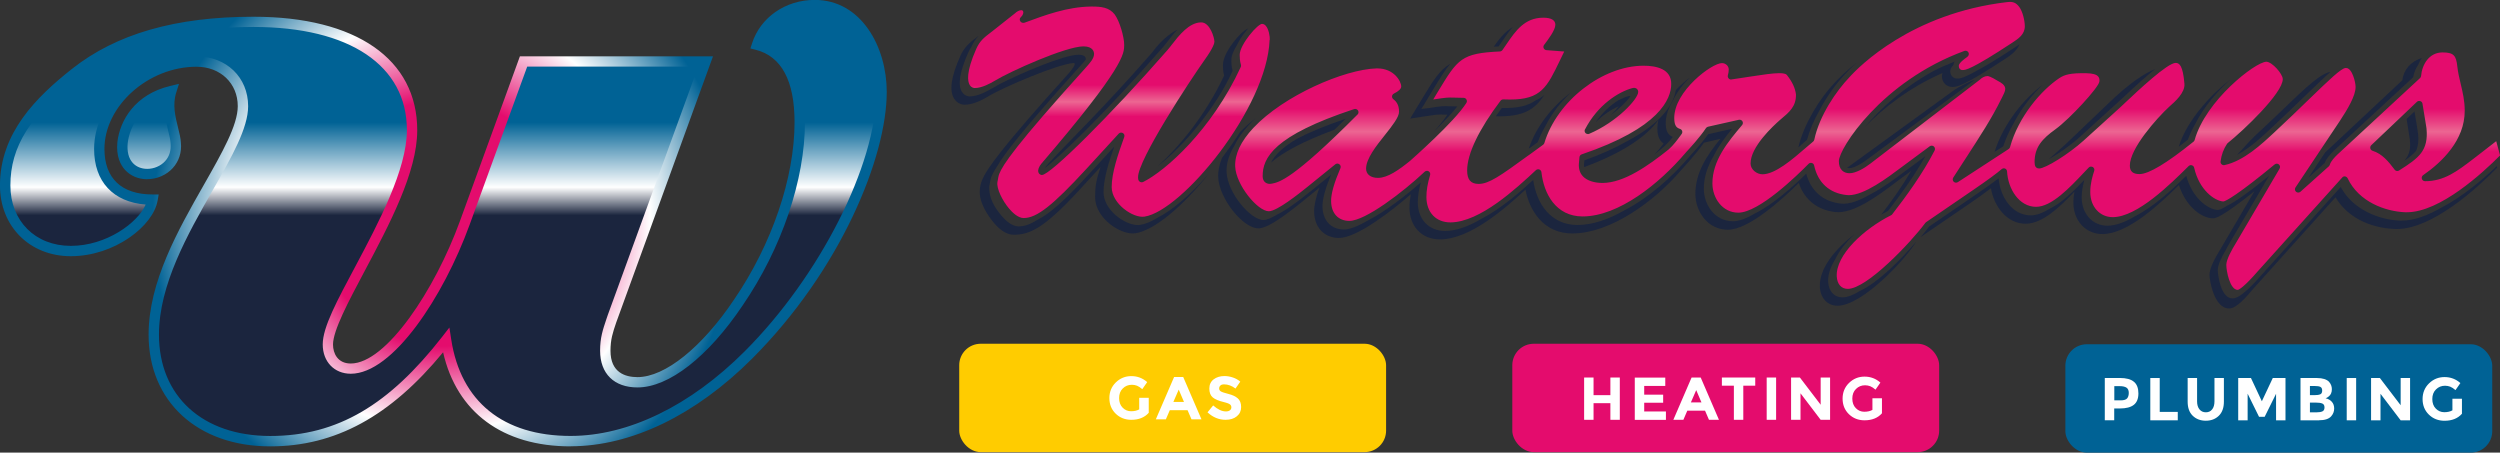 <?xml version="1.0" encoding="UTF-8"?><svg xmlns="http://www.w3.org/2000/svg" xmlns:xlink="http://www.w3.org/1999/xlink" viewBox="0 0 496 89.8"><rect x="0" y="0" width="496" height="89.8" fill="#333333" stroke="none"/><defs><style>.g{fill:url(#e);}.h{fill:url(#d);}.i{fill:url(#f);}.j{fill:url(#c);}.k{fill:#006295;}.l{fill:#fff;}.m{fill:#fc0;}.n{fill:#e40c6d;}.o{fill:#1b253e;}</style><linearGradient id="c" x1="87.96" y1="69.03" x2="87.96" y2="13.09" gradientTransform="matrix(1, 0, 0, 1, 0, 0)" gradientUnits="userSpaceOnUse"><stop offset="0" stop-color="#1b253e"/><stop offset=".47" stop-color="#1b253e"/><stop offset=".57" stop-color="#fff"/><stop offset=".8" stop-color="#006295"/></linearGradient><radialGradient id="d" cx="87.96" cy="44.28" fx="87.96" fy="44.28" r="69.63" gradientTransform="matrix(1, 0, 0, 1, 0, 0)" gradientUnits="userSpaceOnUse"><stop offset=".35" stop-color="#e40c6d"/><stop offset=".59" stop-color="#fff"/><stop offset=".83" stop-color="#006295"/></radialGradient><linearGradient id="e" x1="222.01" y1="43.27" x2="222.01" y2="1.31" gradientTransform="matrix(1, 0, 0, 1, 0, 0)" gradientUnits="userSpaceOnUse"><stop offset=".48" stop-color="#e40c6d"/><stop offset=".55" stop-color="#ec6692"/><stop offset=".63" stop-color="#e40c6d"/></linearGradient><linearGradient id="f" x1="370.51" y1="57.54" x2="370.51" y2=".42" xlink:href="#e"/></defs><g id="a"/><g id="b"><g><g><path class="j" d="M24.32,28.26c-.89,8.98,11.25,7.68,10.55,.1-.13-2.54-2.14-6.32-.88-10.3-6.68,1.58-9.24,6.54-9.67,10.2ZM161.61,1.03c-5.41,0-9.95,3.32-11.43,7.86,5.78,1.48,8.48,6.88,8.48,15.36,0,12.29-5.28,25.68-12.16,35.75-6.27,9.34-13.88,15.85-20.03,15.85-3.93,0-6.39-2.09-6.39-6.27,0-2.71,.61-4.18,1.47-6.76l18.43-50.62h-36.12l-11.67,32.07c-4.91,13.51-14.74,28.87-22.61,28.87-2.95,0-4.54-2.21-4.54-4.79,0-7.25,16.71-28.63,16.71-42.51S69.59,4.35,50.3,4.35c-14.37,0-26.22,2.89-35.37,10.13C6.69,20.98,1.03,27.57,1.03,36.78c0,8.11,5.9,13.02,13.02,13.02,8.6,0,15.48-5.89,16.22-10.2-6.76,0-10.57-3.69-10.57-10.07,0-8.85,8.97-17.33,19.29-17.33,5.28,0,9.21,3.69,9.21,8.85,0,9.58-17.69,27.64-17.69,45.34,0,12.04,8.48,21.13,23.1,21.13,15.6,0,26.54-9.34,34.89-20.03,1.97,12.78,10.81,20.03,24.69,20.03,12.29,0,24.94-6.76,35.26-17.08,14.13-14.13,26.42-36.37,26.42-52.22,0-8.72-4.79-17.2-13.27-17.2Z"/><path class="h" d="M113.2,88.56c-13.48,0-22.58-6.77-25.29-18.67-10.47,12.73-21.41,18.67-34.3,18.67-14.43,0-24.13-8.91-24.13-22.16,0-10.47,5.83-20.72,10.98-29.76,3.6-6.33,6.71-11.79,6.71-15.58,0-4.53-3.44-7.82-8.19-7.82-9.56,0-18.26,7.77-18.26,16.3,0,5.83,3.39,9.04,9.54,9.04h1.22l-.21,1.2c-.88,5.11-8.6,11.05-17.23,11.05-8.14,0-14.05-5.91-14.05-14.05C0,26.36,7.22,19.25,14.29,13.66,23.09,6.7,34.87,3.32,50.3,3.32c20.34,0,32.48,8.42,32.48,22.53,0,8.32-5.57,18.78-10.48,28.01-3.2,6.03-6.23,11.72-6.23,14.5,0,1.73,.92,3.76,3.52,3.76,7.03,0,16.71-14.64,21.64-28.2l11.92-32.75h38.31l-19.2,52.8c-.69,2.03-1.14,3.37-1.14,5.61,0,4.33,2.91,5.24,5.36,5.24,5.46,0,12.8-5.9,19.17-15.4,7.51-10.99,11.99-24.14,11.99-35.18,0-8.22-2.59-13.06-7.7-14.36l-1.06-.27,.34-1.05c1.66-5.13,6.65-8.58,12.41-8.58,9.29,0,14.3,9.39,14.3,18.23,0,13.03-9.18,35.4-26.72,52.95-11.21,11.21-23.99,17.38-35.99,17.38Zm-24.04-23.57l.36,2.35c1.9,12.35,10.31,19.15,23.68,19.15,11.45,0,23.72-5.96,34.54-16.78,14.89-14.89,26.12-37.02,26.12-51.49,0-10.62-6.16-16.17-12.24-16.17-4.41,0-8.4,2.49-10.07,6.17,5.41,1.93,8.15,7.31,8.15,16.02,0,11.44-4.61,25.02-12.34,36.33-6.85,10.21-14.65,16.3-20.88,16.3-4.64,0-7.42-2.73-7.42-7.3,0-2.57,.53-4.12,1.25-6.27l.28-.82,17.94-49.27h-33.93l-11.43,31.39c-5.21,14.32-15.24,29.55-23.57,29.55-3.28,0-5.57-2.39-5.57-5.82s2.85-8.67,6.47-15.47c4.56-8.57,10.23-19.24,10.23-27.04,0-12.82-11.37-20.47-30.43-20.47-14.94,0-26.3,3.24-34.73,9.9C5.97,22.86,2.06,29.09,2.06,36.78c0,7.06,4.93,12,11.99,12s13.29-4.57,14.85-8.19c-6.43-.5-10.23-4.55-10.23-11.05,0-9.61,9.68-18.35,20.32-18.35,5.93,0,10.24,4.15,10.24,9.88,0,4.33-3.23,10.02-6.98,16.59-5.02,8.82-10.71,18.82-10.71,28.74,0,12.21,8.66,20.1,22.07,20.1s23.61-6.24,34.08-19.63l1.46-1.88ZM29.21,35.56h0c-1.75,0-3.32-.66-4.41-1.86-.85-.94-1.8-2.66-1.51-5.54,.51-4.3,3.52-9.45,10.46-11.1l1.76-.42-.55,1.73c-.77,2.43-.17,4.82,.36,6.94,.27,1.07,.52,2.08,.57,2.99,.18,1.93-.38,3.69-1.62,5.05-1.25,1.38-3.15,2.2-5.07,2.2Zm3.41-16.02c-4.77,1.74-6.9,5.6-7.28,8.84-.17,1.67,.18,3.03,.99,3.93,.69,.77,1.72,1.19,2.88,1.19h0c1.35,0,2.68-.57,3.55-1.53,.84-.92,1.21-2.13,1.09-3.52-.04-.76-.27-1.67-.51-2.64-.45-1.81-.99-3.96-.72-6.28Z"/></g><g><g><path class="o" d="M323.5,19.1c-.09-.06-.27-.03-.3-.05,0,0,0,0-.02,0-.66,.17-1.37,.46-2.09,.83-1.56,.98-3.18,2.44-4.54,4.41,1.48-1.49,3.12-2.57,4.6-3.19-.35,.47-.88,1.07-1.57,1.75,1.88-1.41,3.26-2.84,3.92-3.75Z"/><path class="o" d="M479.39,29.87c.37-.89,.49-1.93,.37-3.28-.18-1.2-.41-2.69-.72-4.48l-1.57,1.49c.2,1.25,.44,2.79,.58,3.7l.06,.37c.22,1.9-.11,3.11-1.11,4.23,1.06-.71,1.84-1.34,2.39-2.02Z"/><path class="o" d="M366.47,33.29c.13,.05,.28,.07,.45,.07,.85,0,2.37-.84,3.43-1.65l21.45-15.87c-.92,.21-3.24,1.44-4.06,2l-21.28,15.45Z"/><path class="o" d="M267,23.55c-4.13,1.39-7.27,2.72-9.65,3.97-2.97,1.73-4.47,3.3-5.19,4.75,2.22-1.96,6.28-4.21,12.61-6.54,.7-.68,1.44-1.4,2.23-2.18Z"/><path class="o" d="M303.3,29.51c.56-.41,1.16-.84,1.79-1.3,.41-1.12,.93-2.2,1.55-3.25,1.24-2.46,3.01-4.72,5.08-6.66-3.84,2.86-6.96,6.85-8.42,11.2Z"/><path class="o" d="M229.65,33c4.05-3.13,9.29-8.72,13.38-15.92,.53-.98,1.05-1.99,1.53-3.03-.23-.78-.26-1.52-.26-2.16,0-.92,.55-2.04,1.11-2.94,.49-1.05,1.2-2.04,1.59-2.53,.18-.23,.4-.5,.64-.78-.98,.43-2.05,1.6-2.85,2.63-.81,1.03-2.16,3.01-2.16,4.63,0,.57,.03,1.31,.23,2.1-3.63,7.76-8.83,14.05-13.22,18Z"/><path class="o" d="M285.68,22.72c.22,0,.44,0,.8,.02h.12c.17,0,.35,.02,.56,.02-.79,1.15-1.7,2.28-2.73,3.4,1.74-1.7,3.52-3.54,4.71-5.04-.71,0-1.23-.02-1.63-.04-1.23-.05-1.37-.06-4.12,.37l-1.4,.16,.71-1.12s0-.03,.01-.04l1.73-2.86c1.32-2.17,2.31-3.78,3.34-4.98-2.13,1.24-3.42,3.33-5.56,6.87l-2.45,4.05,2.72-.42c2.02-.32,2.59-.38,3.2-.38Z"/><path class="o" d="M298.01,8.22c.68-.99,1.36-2,2.15-2.88-1.61,.96-2.78,2.45-3.81,3.93,.32-.02,.63-.05,.97-.06,.23-.33,.46-.67,.69-1Z"/><path class="o" d="M357.44,28.66c.38-.33,.73-.63,1.07-.91,.53-1.97,1.38-3.92,2.4-5.7,1.53-2.99,3.53-5.64,5.2-7.39,.41-.46,1.25-1.33,2.46-2.41-2.46,1.94-4.02,3.55-4.65,4.25-2.75,2.88-5.97,7.88-7.14,12.75,.23-.19,.45-.39,.66-.57Z"/><path class="o" d="M322.74,28.05c-2.2,1.26-4.96,2.52-8.4,3.76l-.07,.77c-.02,.2,0,.4,.01,.58,8.42-3.12,12.67-6.47,14.73-9.34-.13,.55-.19,1.11-.19,1.67,0,.97,.15,2.26,1.25,3-.63,.81-1.26,1.55-1.86,2.17,.76-.58,1.48-1.18,2.14-1.77,.54-.5,1.04-1.08,1.54-1.72-.99-.4-1.4-1.23-1.41-2.69,0-1.57,.57-3.13,1.47-4.59,.77-1.67,1.99-3.22,3.33-4.52-.94,.7-1.89,1.55-2.79,2.49-.44,2.62-2.54,6.41-9.76,10.2Z"/><path class="o" d="M229.71,43.17c-1.3,.8-2.5,1.3-3.52,1.45-.14,.03-.29,.03-.43,.03-2.62,0-6.8-2.98-6.82-6.52,0-2.65,1.06-6.03,2.13-9.05l-4.76,5.18c-5,5.43-8.12,8.25-10.58,9.4-1.38,.88-2.53,1.25-3.61,1.26h-.01c-1.33,0-2.59-1.15-3.4-2.11-1.38-1.64-2.56-3.56-2.44-5.82,.04-.15,.15-.84,.24-1.29,.11-.6,.46-1.39,1.32-2.69,1.35-2.39,5.09-7.3,16.62-20.06,.08-.09,.19-.21,.31-.35l.09-.1c.18-.2,.37-.42,.55-.63,0-.05,.02-.1,.02-.15,0-.71-.79-.86-1.45-.86-2.87,.01-11.47,3.67-15.69,5.85-.12,.08-.26,.15-.36,.21-.33,.21-.77,.45-1.27,.7-.94,.57-2.7,1.5-4.26,1.51-.23,0-.99-.06-1.52-.88-.88-1.35-.48-3.97,1.21-7.77,.2-.46,.42-.86,.66-1.21,.42-.95,.91-1.63,1.46-2.2-.16,.13-.32,.25-.48,.37-1.29,1-2.41,1.86-3.24,3.78-1.8,4.07-2.18,6.81-1.16,8.39,.71,1.08,1.76,1.17,2.07,1.17,1.75,0,3.67-1.04,4.65-1.64,2.95-1.8,13.8-6.42,16.92-6.63,.93-.06-.85,1.94-.92,2.03-13.59,15.04-16.3,19.09-17.15,21.07-.3,.7-.49,1.62-.49,2.07-.23,2.54,1.73,5.28,2.8,6.55,.9,1.07,2.31,2.35,3.9,2.35h.01c3.06-.01,5.86-1.09,12.91-8.75l4.33-4.71c-.87,2.64-1.08,3.84-1.08,6.02,.02,4.21,5.16,7.58,8,7.14,3.6-.54,9.18-5.08,14.5-11.73-3.57,4.08-7.19,7.18-10.08,8.62Z"/><path class="o" d="M484.48,41.13c-2.67,1.55-5.44,2.64-7.97,2.64-.13,0-.26,0-.39,0-4.34-.18-9.4-2.32-11.72-6.67l-15.72,17.45c-1.42,1.64-2.41,2.61-3.12,3.2-.96,.88-1.87,1.45-2.63,1.45h0c-2.36,0-2.92-4.75-2.92-5.61,0-1,.7-2.45,1.52-3.87,.37-.72,.81-1.48,1.26-2.23l7.4-12.61c-3.97,3.22-6.71,5.17-8.21,5.87-.89,.55-1.6,.91-1.98,.91-2.11-.14-5.13-2.56-6.24-6.78-2.69,2.64-6.46,6.14-10.13,8-1.91,1.14-3.79,1.89-5.5,1.9-2.97,0-5.11-2.36-5.12-5.6,0-1.21,.22-2.38,.54-3.51-2.13,2.24-4.58,4.68-7.04,5.82-1.21,.75-2.42,1.23-3.6,1.24-3.7,0-6.08-3.68-6.38-7.35-1.06,.81-2.44,1.8-4.35,3.11l-9.43,6.45c-.39,.51-.97,1.24-1.69,2.09l9.26-6.33c2.11-1.44,3.58-2.49,4.68-3.35,.63,3.64,3.18,7.04,6.92,7.04,3.33-.02,6.77-3.34,9.64-6.36-.12,.68-.2,1.41-.2,2.16,.01,3.62,2.44,6.25,5.78,6.25,5.03-.02,11.34-5.95,15.16-9.73,1.29,4.06,4.29,6.53,6.72,6.61,.48,0,1.52,0,8.25-5.37l-6.7,11.43c-1.15,1.89-2.22,3.83-2.21,5.22,0,.78,.84,6.51,3.83,6.6h.15c.97,0,2.49-1.22,4.39-3.55,.28-.33,10.66-11.87,16.64-18.51,2.19,3.74,6.5,6.07,11.74,6.29,.13,0,.27,.01,.41,.01,7.1,0,15.95-8.17,19.42-11.67l.51-.52-.08-.3c-2.6,2.48-6.67,5.99-10.89,8.19Z"/><path class="o" d="M369.04,57.7c-1.3,.8-2.5,1.3-3.48,1.3-1.65,0-2.76-1.21-2.85-3.09-.07-1.43,.45-2.94,1.38-4.43,.8-1.73,2.18-3.45,3.87-5.03-3.99,3.01-7.08,6.93-6.9,10.49,.11,2.22,1.52,3.72,3.51,3.72,5.01-.03,13.7-9.47,15.59-12.7-2.94,3.41-7.29,7.91-11.12,9.75Z"/><path class="o" d="M375.98,36.27l3.21-2.37c-1.87,3.18-3.97,6.08-5.95,8.68,.45-.26,.9-.51,1.36-.74,2.39-3.1,5.08-6.74,7.33-10.74,.02-.04,.04-.08,.06-.11l-4.16,3.08c-1.84,1.38-4.26,3.2-6.64,4.42-2.1,1.22-4.24,2.12-5.97,1.9-3.54-.38-5.96-2.53-6.86-5.94-2.52,2.47-6.57,6.11-10.09,7.85-1.62,.96-3.16,1.59-4.43,1.6-3.62,0-5.79-3.27-5.8-6.43-.01-2.44,.81-4.63,2-6.63,.95-1.92,2.27-3.66,3.61-5.29l-4.74,1.07c-1.36,1.92-3.47,4.15-3.57,4.26l-.19,.22c-3.38,3.97-7.99,8.12-12.84,10.61-3.08,1.77-6.27,2.92-9.33,2.93-5.34,0-8.15-4.28-8.79-8.94-2.72,2.5-6.49,5.78-10.36,7.76-2.4,1.41-4.83,2.35-7.11,2.36-3.24,0-5.41-2.28-5.43-5.68,0-1.3,.25-2.66,.6-3.95-2.98,2.63-7.07,5.78-10.39,7.49-1.91,1.11-3.63,1.85-4.84,1.85-2.6,0-4.27-1.81-4.28-4.62,0-1.44,.57-3.55,1.7-6.25l-4.05,3.29c-2.39,1.91-4.77,3.72-6.58,4.58-1.12,.68-2.1,1.12-2.77,1.12-2.58,0-7.15-5.4-7.33-9.5-.06-1.71,.47-3.46,1.55-5.25,.65-1.37,1.63-2.77,2.93-4.17,.42-.45,.87-.88,1.34-1.31-1.14,.87-2.18,1.79-3.11,2.73-.98,1.54-2.05,3.09-3.21,4.63-.13,.16-.25,.32-.38,.49-.55,1.32-.83,2.62-.78,3.91,.18,4.17,4.88,10.13,7.99,10.13,1.48-.01,3.94-1.5,8.5-5.15l3.57-2.9c-.69,1.93-1.04,3.5-1.03,4.67,.01,3.16,1.99,5.28,4.94,5.28,3.59-.02,10.47-5.38,14.24-8.67-.18,.95-.27,1.83-.27,2.64,.02,3.78,2.46,6.32,6.08,6.32,5.91-.03,12.78-6.03,16.94-9.87,.83,4.25,3.64,8.69,9.31,8.69,7.59-.03,16.29-6.35,21.61-12.6,.11-.12,3.13-3.39,4.49-5.41l3.27-.77c-2.54,3.1-4.98,6.61-4.97,10.96,.02,3.48,2.44,7.08,6.46,7.08,4.13-.01,10.71-5.97,14.06-9.28,1.1,3.3,3.69,5.38,7.24,5.77,3.59,.42,8.6-3.32,11.83-5.77Z"/><path class="o" d="M207.44,33.14c-.06,.07-.11,.13-.15,.2,2.39-1.73,11.48-10.29,23.49-24.03,.25-.29,.54-.65,.86-1.07,.56-.73,1.23-1.59,1.99-2.38-1.89,.94-3.55,2.61-4.61,3.98-.32,.41-.6,.78-.86,1.06-9.06,10.36-15.86,16.91-20.25,21.66-.17,.19-.32,.38-.49,.57Z"/><path class="o" d="M397.44,29.03c.53-1.6,1.24-3.15,2.08-4.58,1.55-3.01,3.65-5.64,5.73-7.61-3.52,2.56-7.74,7.58-9.54,13.31l1.72-1.12Z"/><path class="o" d="M406.53,31.55c1.7-.95,4.12-2.57,6.09-4.36l8.38-7.63c2.82-2.66,4.95-4.56,6.58-5.85-1.94,.75-4.98,2.59-9.59,7.1l-8.18,7.8c-1.2,1.08-2.29,2.08-3.29,2.93Z"/><path class="o" d="M400.66,8.79c-.29,.21-.56,.39-.81,.55-3.8,2.51-6.14,3.89-7.64,4.67-2.76,1.56-3.42,1.57-3.87,1.58-.82,0-1.41-.62-1.41-1.46,0-.43,.25-.83,.62-1.23,.03-.24,.12-.47,.25-.69-1.48,.59-2.92,1.22-4.26,1.91-6.03,3.32-10.53,7.49-13.48,11.01,3.54-3.65,8.63-7.71,15.33-10.64-.07,.21-.12,.43-.11,.65,0,1.2,.89,2.11,2.07,2.11,.86,0,2.02,0,10.64-5.68,.85-.56,2.1-1.41,2.68-2.77Z"/><path class="o" d="M443.81,30.72c2.55-1.33,4.92-3.53,6.77-5.27,2.5-2.33,4.62-4.38,6.76-6.45,2.28-2.2,3.87-3.73,5.05-4.75-1.29,.22-3.04,1.26-8,6.07-2.14,2.07-4.61,4.4-7.1,6.72-1.19,1.11-2.26,2.48-3.47,3.68Z"/><path class="o" d="M434.09,27.68c.38-1.06,.88-2.12,1.48-3.14,1.67-3.36,4.39-6.48,7.03-8.85-3.95,3.03-8.75,8.24-10.34,13.42,.57-.43,1.19-.91,1.84-1.43Z"/><path class="o" d="M458.05,35.18l3.2-2.87c.33-.97,1.19-1.82,1.76-2.38l.19-.19,15.57-14.41c.17-.9,.51-1.76,1.02-2.51,.19-.47,.43-.92,.71-1.33-2.15,.7-3.6,2.24-3.87,4.42l-15.31,14.33-3.29,4.94Z"/><path class="o" d="M306.41,18.82c-.53,.46-1.13,.85-1.82,1.14-1.49,1.05-3.51,1.54-6.64,1.46-.41,.56-.81,1.12-1.18,1.65,5.44,.16,7.76-1.33,9.64-4.26Z"/></g><g><path class="g" d="M251.92,7.89c.04-.65-.19-2.14-.82-2.81-.21-.22-.46-.34-.72-.34-.36,0-1.37,.81-2.54,2.31-.91,1.17-1.89,2.79-1.88,3.83,0,.58,.03,1.26,.24,1.98,.04,.15,.03,.31-.04,.45-5.77,12.51-14.95,20.61-19.37,22.8-.3,.14-.65,.03-.83-.22-.13-.19-.19-.44-.17-.7-.08-3.43,10.34-19.27,13.14-23.21,1.87-2.6,2.01-3.49,2.01-3.7,0-.76-.86-3.84-2.62-3.84-2.41,0-4.47,2.66-5.83,4.42-.34,.44-.66,.85-.93,1.15-11.1,12.69-23.16,24.7-24.82,24.7-.03,0-.06,0-.09,0v.02l-.23-.09c-.21-.09-.36-.28-.42-.52-.11-.45,.12-1.05,.62-1.66,16.44-19.17,16.43-21.82,16.42-23.57,0-1.53-.89-4.67-1.88-6.02-1.13-1.45-2.78-1.57-4.51-1.57h-.25c-4.66,.07-8.97,1.66-13.13,3.2-.29,.1-.65,0-.81-.23-.19-.27-.19-.57,0-.78l.35-.4c.21-.35,.28-.68,.16-.88-.1-.18-.3-.19-.34-.19-.42,0-.94,.3-1.23,.6l-4.17,3.3c-.25,.19-.48,.37-.71,.55-1.25,.96-2.15,1.65-2.85,3.27-2.08,4.7-1.68,6.5-1.26,7.15,.35,.53,.84,.57,.98,.57,1.42,0,3.1-.91,3.97-1.44,3.05-1.86,14.08-6.81,17.6-6.82,1.94,0,2.1,1.15,2.1,1.5,0,.88-.76,1.72-1.42,2.47l-.1,.11c-.12,.13-.22,.24-.3,.34-13.75,15.22-16.32,19.11-17.01,20.93-.14,.35-.24,1.02-.29,1.31-.02,.12-.04,.21-.05,.26-.22,1.29,1.02,3.74,2.3,5.25,.59,.71,1.76,1.89,2.9,1.89h0c2.6,0,5.73-2.46,12.41-9.71l6.46-7.04c.21-.22,.56-.27,.82-.11,.27,.15,.38,.49,.27,.78-1.27,3.51-2.5,7.16-2.49,9.95,.01,3.31,4.26,6.2,6.5,5.85,7.43-1.11,24.34-21.54,24.83-35.08Z"/><path class="i" d="M465.18,35h.09c.22,.04,.4,.18,.5,.37,2.23,4.72,7.53,6.58,11.39,6.74,.15,0,.25,0,.36,0,6.6,0,15.12-7.87,18.49-11.27l-.76-2.83-4.6,3.56c-3.21,2.45-5.75,4.38-9.52,4.38-.29,0-.55-.19-.63-.46-.09-.27,.01-.57,.24-.73,3.78-2.61,8.29-6.96,8.26-12.82,0-1.96-.41-3.66-.8-5.31-.27-1.12-.54-2.26-.67-3.46-.23-2.11-.67-2.77-2.94-2.77-2.65,.02-4.04,2.36-4.25,4.68-.01,.16-.09,.31-.21,.42l-16.38,15.16c-.52,.51-1.3,1.28-1.52,2.04-.04,.12-.1,.22-.19,.3l-5.64,5.05c-.24,.21-.62,.21-.86,0-.25-.21-.3-.58-.12-.85l8.86-13.29c1.52-2.31,3.07-4.9,3.07-6.66,0-.94-.68-3.76-1.89-3.76-.04,0-.09,0-.13,0-.92,.15-3,2.13-7.25,6.24-2.13,2.06-4.24,4.11-6.77,6.46-2.59,2.42-6.13,5.74-9.97,6.57-.18,.05-.42-.02-.58-.16-.15-.14-.23-.36-.2-.57,.17-1.3,.6-2.48,1.29-3.5,.04-.05,.08-.1,.13-.14,3.22-2.59,10.93-9.93,10.92-12.69,0-1.03-2.12-3.45-3.27-3.45-2.24,.09-12.05,7.73-14.21,15.52-.04,.14-.12,.26-.22,.34-5.38,4.32-8.89,6.42-10.73,6.43-1.3,0-1.91-.54-1.91-1.68-.01-3.39,5.37-9.45,7.82-11.69,1.19-1.04,3.16-2.79,3.01-4.55-.3-3.63-1.01-4.14-1.74-4.14-1.62,0-7.42,5.46-9.9,7.79l-.91,.86-7.48,6.79c-2.91,2.62-7.52,5.51-8.8,5.51-.48,0-.74-.31-.81-.57,0-.02-.09-.26-.09-.67-.01-2.98,1.51-4.65,4.14-6.54,2.87-2.09,8.58-8.28,8.72-9.47,.06-.43-.03-.76-.26-1.02-.35-.4-1.08-.6-2.3-.63-3.19-.06-4.31,.27-5.36,.95-3.57,2.36-8.16,7.67-9.81,13.72-.04,.15-.14,.29-.27,.37l-10.09,6.57c-.25,.16-.6,.13-.82-.08-.22-.21-.25-.56-.09-.82,.74-1.16,1.45-2.25,2.14-3.31l.31-.47c2.82-4.35,5.26-8.1,7.04-11.75l.15-.28c.36-.7,.69-1.36,.68-1.8,0-.79-.91-1.28-1.46-1.57-1.43-.88-1.91-.97-2.05-.97-.56,0-1.16,.35-1.46,.67l-21.84,16.74c-1.11,.86-2.85,1.87-4.07,1.87-.63,0-1.13-.19-1.51-.56-.42-.43-.63-1.05-.62-1.86,.02-2.43,8.37-15.78,24.91-21.85,.3-.11,.64,.02,.79,.29,.16,.27,.09,.62-.15,.83l-.17,.14c-.4,.29-1.6,1.14-1.59,1.72,0,.49,.3,.82,.76,.82,.53,0,1.63-.01,9.92-5.47,1.09-.72,2.44-1.6,2.42-3.22,0-1.12-.42-2.9-1.08-3.8-.67-.91-1.27-1.12-2.44-.99-18.98,2.22-29.39,12.8-31.28,14.91-2.57,2.69-5.94,7.54-6.97,12.4-.03,.14-.11,.27-.23,.37-.45,.37-.96,.8-1.5,1.27l-.06,.05c-2.51,2.17-5.95,5.15-8.48,5.16-1.12,0-2.37-.92-2.37-2.14-.01-3.3,4.48-7.46,5.86-8.66l.13-.11c1.7-1.42,3.04-2.54,3.02-4.89-.15-1.31-.72-2.53-1.83-3.93-.19-.22-.69-.33-1.49-.33-1.3,0-3.22,.29-6.25,.75l-.49,.08c-.85,.13-1.75,.27-2.72,.41l-.1,.02c-.19,0-.36-.08-.49-.23-.15-.17-.2-.4-.14-.61,.12-.41,.17-.79,.17-1.16,0-.69-.62-1.26-1.35-1.26-2.01,0-9.49,5.58-9.46,10.91,0,1.64,.57,1.96,1.15,2.15,.2,.06,.36,.22,.42,.42,.06,.2,.03,.42-.1,.58l-.09,.13c-.8,1.09-1.55,2.11-2.48,2.93-4.12,3.29-8.9,6.64-13.12,6.66-1.69,0-3.12-.48-3.91-1.33-.6-.65-.86-1.5-.79-2.52l.11-1.26c.02-.26,.2-.48,.44-.56,15.49-5.24,17.78-11.02,17.77-14,0-2.97-2.99-3.59-5.49-3.59-8.17,0-17.18,7.02-19.68,15.34-.04,.13-.13,.25-.24,.34-.99,.72-1.89,1.36-2.73,1.98l-.29,.2c-5.44,3.95-7.69,5.58-9.77,5.59-1.57,0-2.28-.82-2.29-2.66-.01-3.28,2.34-8.19,6.63-13.85,.13-.16,.32-.26,.54-.26,.48,.02,.92,.03,1.33,.03,6.18,0,7.35-2.44,9.93-7.81,.29-.6,.55-1.14,.83-1.72l-3.52-.27c-.24-.02-.45-.16-.55-.38-.1-.22-.07-.47,.08-.67,.78-1.02,2.23-2.92,2.23-3.99,0-.92-.84-1.4-2.41-1.4-3.71,.01-5.52,2.67-7.27,5.24-.28,.41-.54,.8-.82,1.19-.12,.16-.3,.26-.5,.27-7.67,.35-8.36,1.5-12.23,7.87l-1,1.66c2.74-.42,2.91-.41,4.07-.37h.23c.43,.02,.97,.04,1.73,.04,.24,0,.46,.13,.57,.35,.12,.2,.1,.45-.02,.66-2.39,3.78-10.82,11.18-11.18,11.5-2.16,1.75-4.42,3.37-6.36,3.37-1.45,0-2.36-.71-2.36-1.83,0-1.96,1.98-4.47,3.74-6.68,1.44-1.82,2.8-3.53,2.8-4.62,0-1.12-.36-1.9-1.13-2.48-.18-.14-.28-.36-.26-.58,.02-.23,.16-.42,.36-.53,.94-.46,1.46-.96,1.46-1.41,0-1.02-1.42-3.59-4.74-3.59h-.18c-6.36,.19-18.42,5.39-24.42,11.81-2.48,2.65-3.7,5.23-3.6,7.66,.16,3.65,4.45,8.87,6.68,8.87,1.63-.01,6.03-3.53,7.68-4.86l5.51-4.46c.22-.18,.57-.19,.8,0,.24,.17,.33,.5,.21,.77-1.24,2.87-1.86,5.05-1.85,6.49,0,2.45,1.4,3.97,3.63,3.97,3.16-.01,10.64-5.71,14.94-9.76,.21-.19,.54-.23,.79-.08,.25,.16,.37,.46,.28,.75-.49,1.63-.74,3.09-.73,4.36,.01,3.05,1.89,5.03,4.77,5.03,5.85-.03,13.08-6.75,16.96-10.37,.18-.16,.45-.22,.67-.13,.23,.08,.39,.3,.42,.54,.46,4.25,2.85,8.78,8.19,8.78,7.15-.03,15.2-6.51,20.36-12.57l.21-.24c.47-.5,2.72-2.94,3.87-4.7,.09-.14,.24-.25,.4-.29l6.14-1.38c.28-.06,.56,.07,.7,.29,.15,.24,.12,.55-.06,.76-2.77,3.29-5.91,7.02-5.89,11.6,.01,2.84,1.94,5.78,5.15,5.78,4.11-.02,11.7-7.42,13.93-9.69,.16-.17,.41-.23,.64-.17,.24,.07,.41,.25,.46,.49,.74,3.42,3.02,5.5,6.42,5.87,.16,.02,.3,.03,.45,.03,3.11,0,7.7-3.47,10.45-5.54l5.62-4.16c.23-.17,.58-.16,.81,.03,.23,.2,.29,.53,.16,.8-2.47,4.77-5.64,9.08-8.42,12.67-.06,.08-.14,.14-.22,.18-5.39,2.7-11,7.87-10.78,12.14,.08,1.54,.9,2.47,2.2,2.47,3.78-.02,12.49-9.19,15.37-13.09,.04-.06,.1-.11,.16-.15l9.49-6.49c2.7-1.85,4.4-3.09,5.5-4.03,.19-.16,.47-.2,.68-.11,.23,.1,.38,.32,.39,.57,.18,3.45,2.38,7.02,5.75,7.02,3.09,0,6.64-3.77,9.5-6.79,.32-.35,.64-.68,.95-1,.2-.21,.55-.25,.81-.1,.26,.16,.38,.47,.28,.76-.34,1.03-.8,2.59-.78,4.23,0,2.87,1.89,4.95,4.46,4.95,4.87-.02,11.49-6.6,15.05-10.13,.17-.17,.41-.23,.64-.16,.23,.06,.41,.26,.46,.48,.98,4.38,4.02,6.58,5.77,6.7,.48,0,3.18-1.55,10.2-7.35,.12-.1,.27-.15,.42-.15s.3,.05,.42,.15c.24,.21,.3,.56,.14,.83l-8.54,14.55c-.95,1.55-2.03,3.47-2.03,4.55,0,1.2,.7,4.96,2.27,4.96h0c.21,0,1.35-.66,3.96-3.68l.09-.1,16.7-18.54c.12-.14,.3-.22,.49-.22Zm5.27-6.18l9.07-8.62c.17-.16,.43-.22,.66-.14,.23,.07,.4,.26,.44,.51,.31,1.79,.55,3.29,.74,4.52l.06,.4c.41,4.42-1.48,5.83-5.45,8.34-.1,.06-.22,.1-.35,.1-.2,0-.4-.1-.52-.26-1.18-1.58-2.49-3.18-4.38-3.75-.22-.06-.39-.24-.45-.47-.05-.22,.02-.47,.18-.63Zm-155.98-3.16c2.53-4.87,6.65-7.45,9.42-8.19,.03,0,.15-.04,.29-.04,.49,0,.84,.34,.84,.81,0,1.39-4.2,5.95-9.72,8.31-.08,.04-.17,.05-.26,.05-.18,0-.35-.07-.48-.2-.19-.2-.23-.5-.1-.75Zm-45.14-2.94c-12.81,12.89-15.56,13.45-17.02,13.72-.1,.03-.23,.04-.39,.04-.65,0-1.41-.4-1.41-1.52-.01-3.62,2.13-8.04,18.16-13.32,.28-.08,.6,.02,.76,.28,.16,.25,.12,.59-.09,.81Z"/></g></g><rect class="n" x="300.04" y="68.2" width="84.69" height="21.5" rx="4.26" ry="4.26"/><rect class="m" x="190.31" y="68.2" width="84.69" height="21.5" rx="4.26" ry="4.26"/><rect class="k" x="409.77" y="68.3" width="84.69" height="21.5" rx="4.26" ry="4.26"/><g><path class="l" d="M226.03,78.92h1.88v2.98c-.83,.93-1.98,1.39-3.46,1.39-1.23,0-2.27-.41-3.1-1.22-.84-.82-1.25-1.85-1.25-3.09s.43-2.28,1.28-3.11,1.88-1.25,3.08-1.25,2.25,.4,3.14,1.19l-.97,1.4c-.38-.33-.72-.55-1.04-.68s-.66-.19-1.03-.19c-.71,0-1.31,.24-1.8,.73-.49,.48-.73,1.12-.73,1.91s.23,1.43,.7,1.9c.47,.48,1.03,.71,1.67,.71s1.19-.12,1.62-.37v-2.3Z"/><path class="l" d="M236.39,83.19l-.78-1.81h-3.52l-.78,1.81h-1.99l3.62-8.39h1.81l3.62,8.39h-1.99Zm-2.53-5.89l-1.06,2.44h2.1l-1.04-2.44Z"/><path class="l" d="M242.15,76.48c-.18,.15-.27,.34-.27,.59s.11,.44,.33,.58c.22,.14,.73,.31,1.52,.51,.8,.2,1.41,.49,1.85,.88,.44,.39,.66,.96,.66,1.72s-.28,1.36-.85,1.83c-.56,.47-1.31,.7-2.23,.7-1.33,0-2.52-.49-3.59-1.48l1.12-1.37c.9,.79,1.74,1.19,2.51,1.19,.34,0,.61-.07,.81-.22,.2-.15,.29-.35,.29-.6s-.1-.45-.31-.6c-.21-.15-.62-.3-1.24-.45-.98-.23-1.69-.53-2.14-.91-.45-.37-.68-.96-.68-1.75s.29-1.41,.86-1.84c.57-.43,1.29-.65,2.14-.65,.56,0,1.12,.1,1.68,.29,.56,.19,1.05,.46,1.46,.82l-.95,1.37c-.73-.55-1.48-.83-2.26-.83-.31,0-.56,.07-.74,.22Z"/></g><g><path class="l" d="M319.5,74.9h1.87v8.39h-1.87v-3.3h-3.34v3.3h-1.87v-8.39h1.87v3.5h3.34v-3.5Z"/><path class="l" d="M330.39,74.9v1.67h-4.18v1.73h3.76v1.6h-3.76v1.74h4.31v1.66h-6.18v-8.39h6.05Z"/><path class="l" d="M339.06,83.29l-.78-1.81h-3.52l-.78,1.81h-1.99l3.62-8.39h1.81l3.62,8.39h-1.99Zm-2.53-5.89l-1.06,2.44h2.1l-1.04-2.44Z"/><path class="l" d="M345.87,76.52v6.77h-1.87v-6.77h-2.38v-1.62h6.62v1.62h-2.38Z"/><path class="l" d="M350.51,74.9h1.87v8.39h-1.87v-8.39Z"/><path class="l" d="M361.22,74.9h1.87v8.39h-1.87l-4-5.26v5.26h-1.87v-8.39h1.75l4.12,5.4v-5.4Z"/><path class="l" d="M371.5,79.02h1.88v2.98c-.83,.93-1.98,1.39-3.46,1.39-1.23,0-2.27-.41-3.1-1.22-.84-.82-1.25-1.85-1.25-3.09s.43-2.28,1.28-3.11c.85-.83,1.88-1.25,3.08-1.25s2.25,.4,3.14,1.19l-.97,1.4c-.38-.33-.72-.55-1.04-.68-.32-.12-.66-.19-1.03-.19-.71,0-1.31,.24-1.8,.73-.49,.48-.73,1.12-.73,1.91s.23,1.43,.7,1.9c.47,.48,1.03,.71,1.67,.71s1.19-.12,1.62-.37v-2.3Z"/></g><g><path class="l" d="M423.38,75.75c.59,.5,.88,1.27,.88,2.3s-.3,1.79-.91,2.27-1.53,.72-2.77,.72h-1.12v2.34h-1.87v-8.39h2.96c1.29,0,2.23,.25,2.81,.75Zm-1.37,3.3c.22-.25,.34-.62,.34-1.1s-.15-.83-.44-1.03-.75-.31-1.36-.31h-1.07v2.82h1.26c.62,0,1.05-.13,1.27-.38Z"/><path class="l" d="M426.62,83.39v-8.39h1.87v6.72h3.58v1.67h-5.45Z"/><path class="l" d="M436.38,81.22c.31,.39,.73,.58,1.26,.58s.95-.19,1.25-.58c.31-.39,.46-.92,.46-1.59v-4.63h1.87v4.69c0,1.22-.34,2.15-1.01,2.8-.67,.65-1.53,.98-2.58,.98s-1.91-.33-2.59-.98c-.68-.66-1.01-1.59-1.01-2.8v-4.69h1.87v4.63c0,.67,.16,1.2,.47,1.59Z"/><path class="l" d="M451.58,78.11l-2.27,4.58h-1.12l-2.26-4.58v5.28h-1.87v-8.39h2.53l2.16,4.61,2.17-4.61h2.52v8.39h-1.87v-5.28Z"/><path class="l" d="M460.09,83.39h-3.67v-8.39h3.26c.57,0,1.06,.07,1.47,.2,.41,.14,.72,.32,.93,.55,.38,.43,.56,.92,.56,1.46,0,.66-.21,1.14-.64,1.46-.14,.11-.24,.18-.3,.21s-.16,.07-.3,.14c.52,.11,.93,.35,1.24,.7s.46,.8,.46,1.33c0,.58-.2,1.1-.6,1.55-.46,.52-1.27,.78-2.42,.78Zm-1.8-4.99h.89c.52,0,.91-.06,1.16-.17,.25-.11,.38-.35,.38-.73s-.12-.62-.35-.74c-.23-.12-.62-.18-1.18-.18h-.9v1.81Zm0,3.41h1.28c.54,0,.94-.07,1.21-.2,.27-.13,.4-.39,.4-.78s-.14-.64-.43-.77c-.28-.12-.74-.19-1.36-.19h-1.1v1.93Z"/><path class="l" d="M465.59,75h1.87v8.39h-1.87v-8.39Z"/><path class="l" d="M476.29,75h1.87v8.39h-1.87l-4-5.26v5.26h-1.87v-8.39h1.75l4.12,5.4v-5.4Z"/><path class="l" d="M486.57,79.11h1.88v2.98c-.83,.93-1.98,1.39-3.46,1.39-1.23,0-2.27-.41-3.1-1.22-.84-.82-1.25-1.85-1.25-3.09s.43-2.28,1.28-3.11c.85-.83,1.88-1.25,3.08-1.25s2.25,.4,3.14,1.19l-.97,1.4c-.38-.33-.72-.55-1.04-.68-.32-.12-.66-.19-1.03-.19-.71,0-1.31,.24-1.8,.73-.49,.48-.73,1.12-.73,1.91s.23,1.43,.7,1.9c.47,.48,1.03,.71,1.67,.71s1.19-.12,1.62-.37v-2.3Z"/></g></g></g></svg>